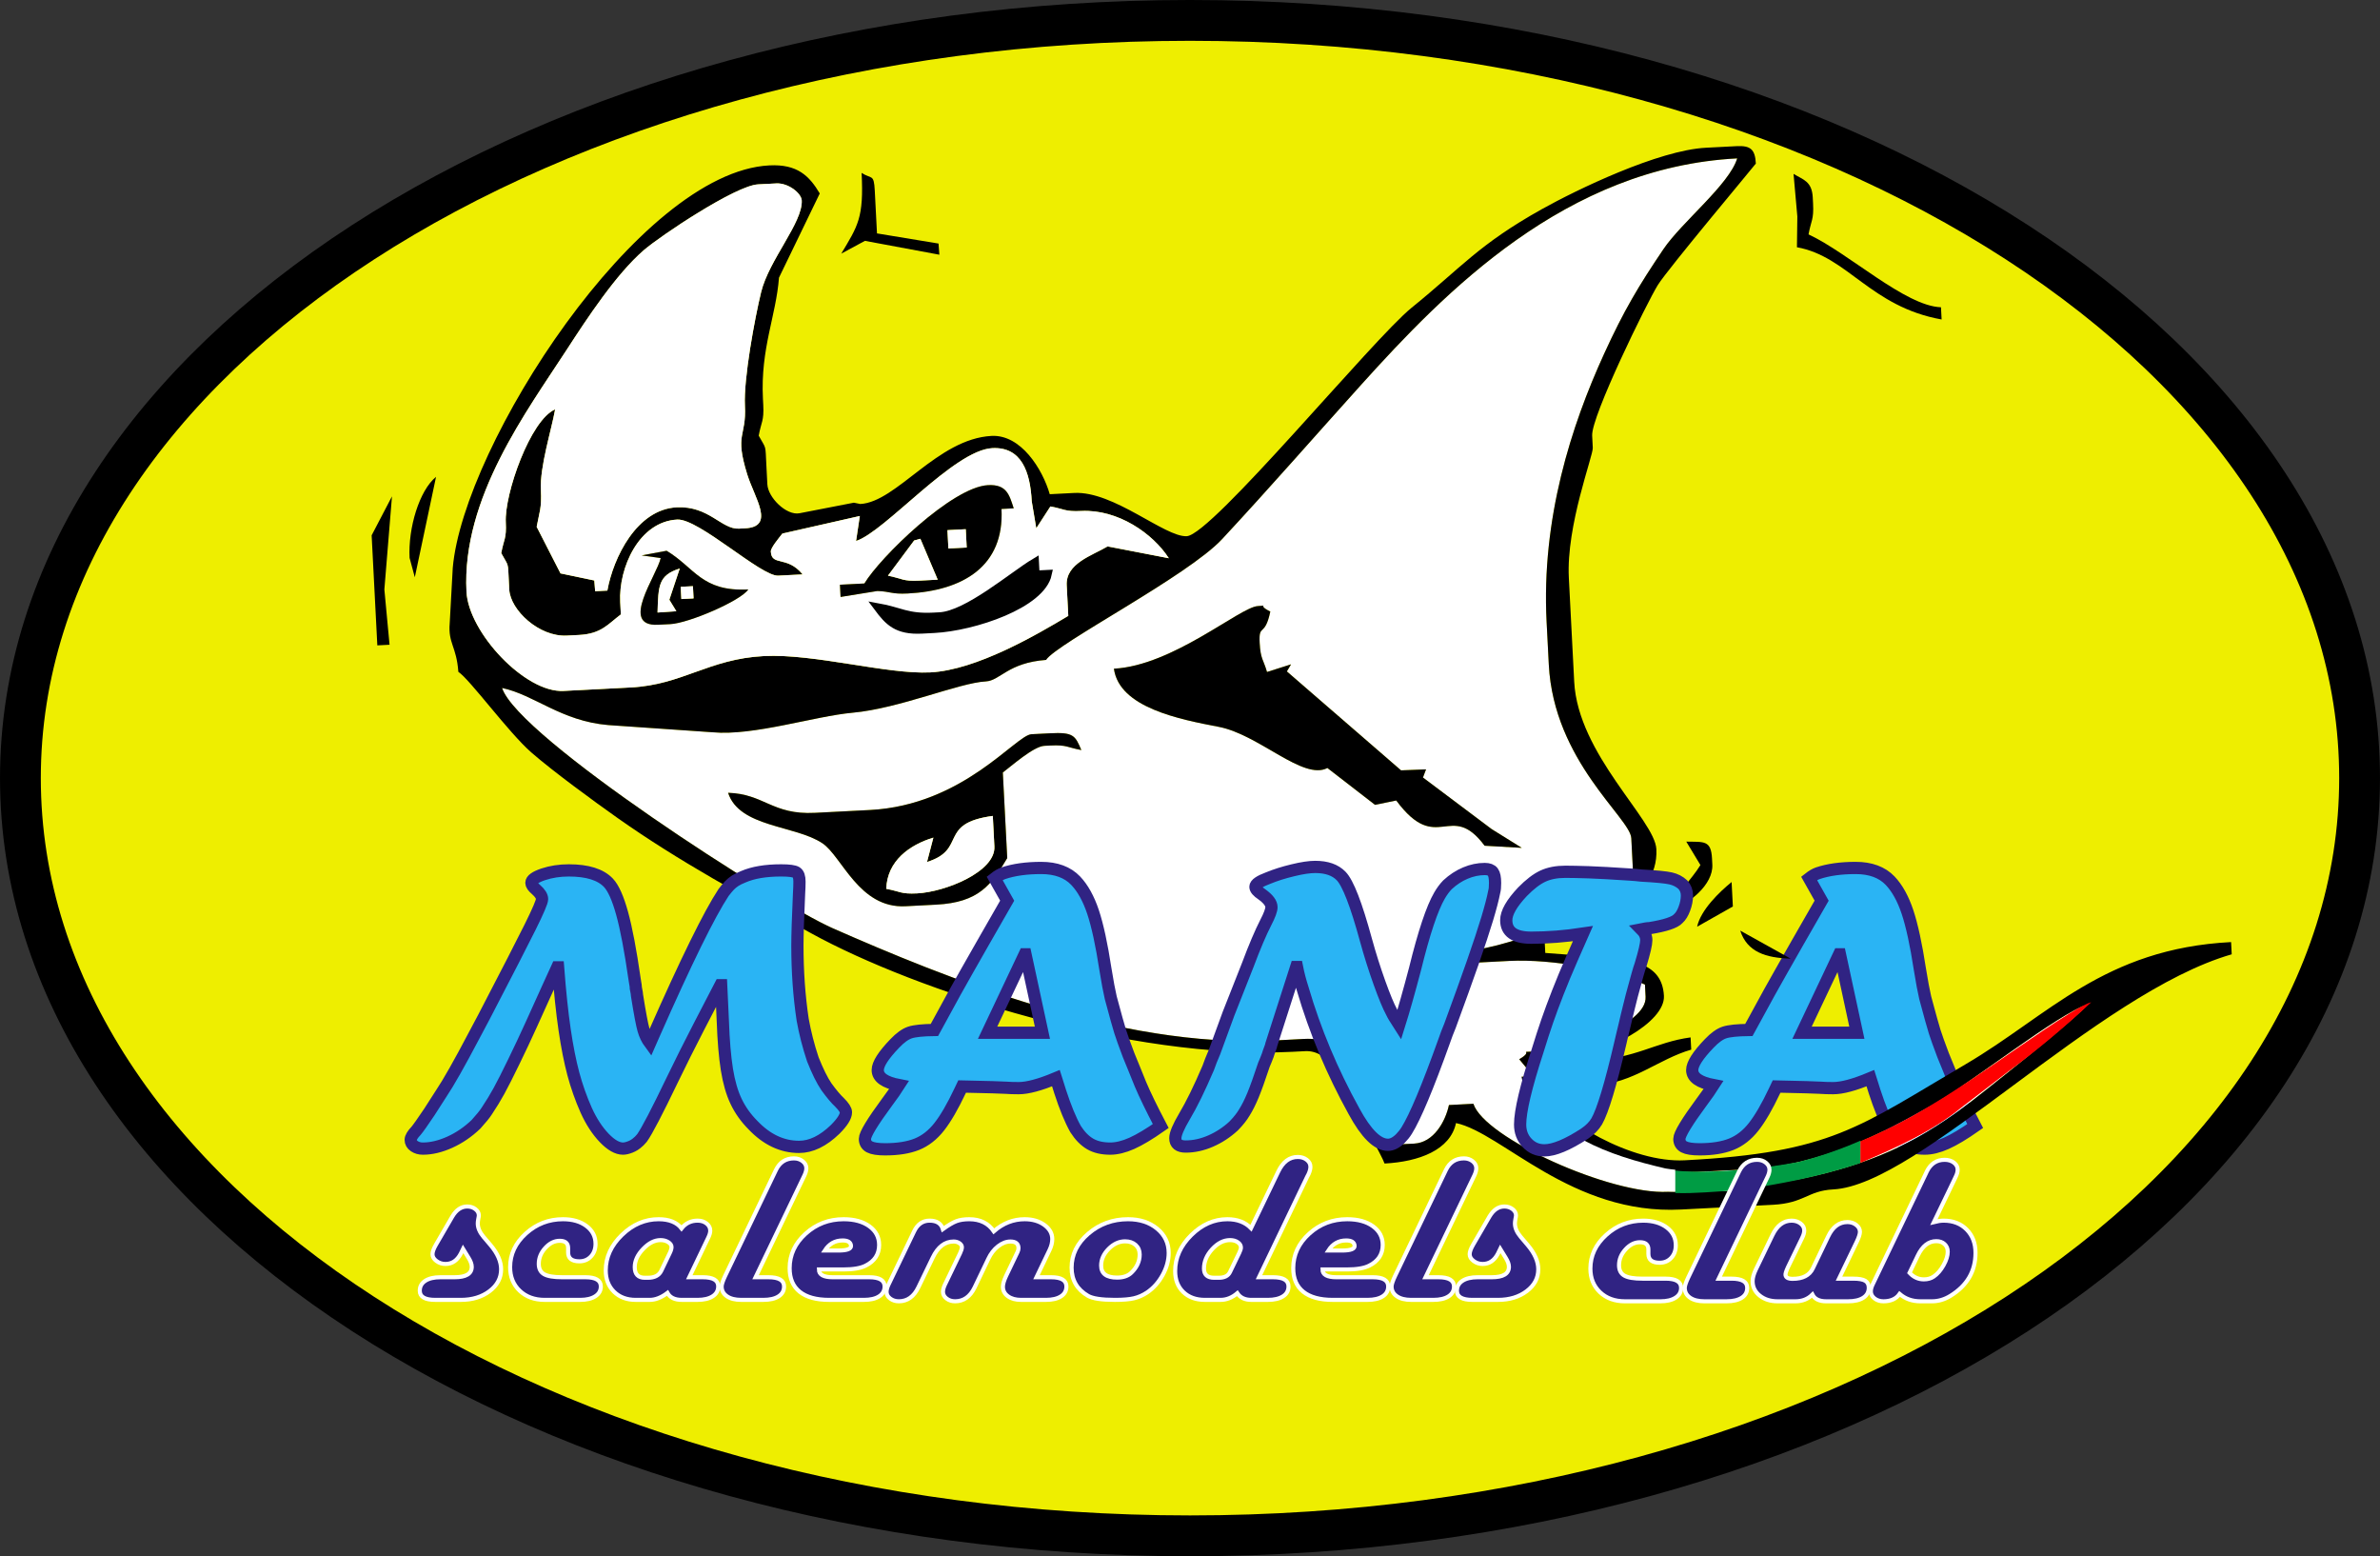 <?xml version="1.0" encoding="UTF-8" standalone="no"?>
<!-- Created with Serif DrawPlus 11, 0, 0, 18 (Jul  5, 11:10:22) (http://www.serif.com) -->
<svg version="1.1" xmlns="http://www.w3.org/2000/svg" xmlns:xlink="http://www.w3.org/1999/xlink" xmlns:i="http://ns.adobe.com/AdobeIllustrator/10.0/" width="680.897" height="445.1">
	<rect width="100%" height="100%" fill="#333333" stroke="none"/>
	<g id="dp_group001" transform="matrix(1,0,0,1,-49.049,-57.32)">
		<path id="_65792472" fill="#eeee00" fill-rule="evenodd" stroke="black" stroke-width="11.673" d="M 389.497,63.156 C 574.296,63.156 724.105,160.181 724.105,279.869 C 724.105,399.557 574.296,496.583 389.497,496.583 C 204.699,496.583 54.889,399.557 54.889,279.869 C 54.889,160.181 204.699,63.156 389.497,63.156 Z "/>
		<path id="dp_path002" fill="#2ab4f4" fill-rule="evenodd" stroke="#302383" stroke-width="3.501" d="M 575.213,330.264 L 564.597,352.697 L 580.283,352.697 L 575.441,330.264 Z M 570.203,314.924 L 566.611,308.535 C 567.504,307.831 568.337,307.353 569.111,307.076 C 572.097,306.073 575.7,305.568 579.936,305.568 C 584.192,305.568 587.496,306.788 589.819,309.229 C 591.832,311.352 593.489,314.339 594.769,318.169 C 596.039,321.999 597.229,327.456 598.312,334.529 C 598.897,338.132 599.403,340.84 599.829,342.656 C 601.189,347.727 602.092,350.971 602.539,352.38 C 602.984,353.788 603.788,356.04 604.959,359.136 C 605.345,360.029 605.852,361.28 606.497,362.887 C 607.132,364.504 607.747,366.003 608.323,367.401 C 609.603,370.428 611.537,374.416 614.137,379.377 C 610.872,381.669 608.115,383.316 605.861,384.328 C 603.609,385.331 601.545,385.836 599.68,385.836 C 597.388,385.836 595.473,385.389 593.936,384.496 C 592.408,383.604 591.019,382.195 589.768,380.251 C 588.291,377.611 586.821,374.029 585.344,369.495 C 585.195,369.059 585.025,368.512 584.828,367.848 C 584.629,367.183 584.401,366.459 584.153,365.685 C 579.589,367.589 576.047,368.543 573.507,368.543 C 572.068,368.543 570.817,368.503 569.767,368.423 C 568.873,368.344 564.716,368.235 557.315,368.076 L 556.719,369.327 C 554.605,373.801 552.621,377.213 550.765,379.585 C 548.911,381.947 546.777,383.613 544.367,384.585 C 541.945,385.548 538.929,386.035 535.297,386.035 C 533.213,386.035 531.725,385.807 530.832,385.34 C 529.949,384.873 529.503,384.109 529.503,383.057 C 529.503,381.779 531.636,378.245 535.903,372.461 C 537.411,370.437 538.532,368.84 539.267,367.679 C 535.208,366.905 533.175,365.467 533.175,363.373 C 533.175,361.667 534.801,359.116 538.056,355.743 C 539.604,354.116 541.052,353.073 542.381,352.628 C 543.721,352.181 546.053,351.943 549.387,351.903 C 552.483,346.228 554.467,342.616 555.32,341.048 C 556.173,339.491 557.275,337.527 558.633,335.155 C 559.983,332.784 561.531,330.075 563.248,327.049 C 564.973,324.023 567.296,319.984 570.203,314.924 Z "/>
		<path id="_65794144" fill="white" fill-rule="evenodd" d="M 335.949,278.263 L 337.212,302.743 C 332.701,310.291 329.212,315.429 316.86,316.064 L 308.116,316.517 C 294.807,317.201 289.925,302.252 284.341,298.511 C 276.544,293.288 260.564,294.009 257.353,284.068 C 267.693,284.393 269.984,290.431 282.193,289.8 L 297.931,288.989 C 324.671,287.609 339.652,267.551 344.151,267.317 L 349.396,267.049 C 356.129,266.701 356.643,267.647 358.409,271.844 C 354.441,271.132 354.301,270.301 349.579,270.547 L 347.829,270.637 C 344.72,270.796 338.379,276.448 335.949,278.263 Z M 409.427,241.16 C 409.669,245.884 410.509,245.94 411.531,249.512 L 418.409,247.328 L 417.211,249.355 L 449.877,277.648 L 457.025,277.371 L 456.145,279.7 L 475.833,294.479 L 484.42,299.817 L 473.781,299.208 C 463.952,286.048 460.277,302.14 448.503,286.269 L 442.428,287.512 L 428.804,276.98 C 421.868,280.635 409.268,267.436 397.735,265.213 C 386.535,263.057 369.241,259.737 367.729,248.571 C 384.571,247.703 403.852,230.928 408.885,230.669 C 412.828,230.465 408.04,230.039 412.473,232.236 C 410.872,239.763 409.132,235.476 409.427,241.16 Z M 491.519,235.175 C 490.001,205.724 498.532,179.119 508.036,158.371 C 513.643,146.128 517.815,139.12 524.936,128.595 C 530.193,120.821 543.761,110.124 546.047,102.62 C 497.003,105.149 462.419,140.812 438.492,167.337 C 424.567,182.779 412.933,196.165 398.707,211.485 C 388.855,222.092 351.445,241.293 348.315,246.065 C 337.42,246.871 335.164,252.003 331.1,252.212 C 323.401,252.609 306.415,259.949 292.965,261.168 C 282.06,262.156 264.643,267.84 252.953,266.761 L 223.057,264.699 C 209.54,263.549 202.009,256.069 192.689,254.089 C 197.239,268.172 270.793,315.564 287.391,322.857 C 318.912,336.704 368.843,357.216 413.537,354.912 L 422.28,354.461 C 442.963,353.395 439.244,385.145 450.132,384.585 L 453.629,384.403 C 459.208,384.116 462.577,378.092 463.581,373.372 L 470.573,373.009 C 473.735,382.795 509.796,399.04 526.224,398.193 L 545.605,397.945 L 550.704,396.931 L 564.592,394.42 C 584.32,390.256 596.847,384.288 610.555,374.217 C 615.64,370.484 644.259,347.609 646.189,344.668 C 638.196,346.969 612.812,367.167 602.079,373.243 C 587.819,381.312 570.449,390.652 548.685,391.775 L 534.696,392.497 C 517.241,393.396 486.116,379.428 484.203,365.293 L 487.7,365.115 L 483.688,360.272 C 488.423,357.524 482.403,358.375 489.088,358.028 C 498.233,357.557 520.26,350.539 519.841,342.417 L 519.66,338.92 C 511.145,334.96 493.487,331.503 480.74,332.159 L 468.5,332.792 L 468.32,329.295 C 480.848,328.648 516.671,314.951 516.2,305.785 L 515.749,297.044 C 515.451,291.268 493.576,275.057 492.149,247.415 Z "/>
		<path id="_65793384" fill="black" fill-rule="evenodd" d="M 491.519,235.175 L 492.149,247.415 C 493.573,275.057 515.451,291.268 515.747,297.044 L 516.197,305.785 C 516.669,314.951 480.848,328.648 468.317,329.295 L 468.5,332.792 L 480.74,332.159 C 493.484,331.503 511.143,334.96 519.66,338.92 L 519.839,342.417 C 520.257,350.539 498.233,357.557 489.087,358.028 C 482.4,358.375 488.423,357.524 483.688,360.272 L 487.697,365.115 L 484.203,365.293 C 486.115,379.428 517.241,393.396 534.693,392.497 L 548.683,391.775 C 570.448,390.652 587.816,381.312 602.079,373.243 C 612.812,367.167 638.196,346.969 646.189,344.668 C 644.257,347.609 615.637,370.484 610.553,374.217 C 596.844,384.288 584.32,390.256 564.592,394.42 L 550.701,396.931 L 545.603,397.945 L 526.221,398.193 C 509.796,399.04 473.735,382.795 470.573,373.009 L 463.579,373.372 C 462.575,378.092 459.207,384.116 453.629,384.403 L 450.132,384.585 C 439.244,385.145 442.96,353.395 422.279,354.461 L 413.536,354.912 C 368.84,357.216 318.909,336.704 287.391,322.857 C 270.793,315.564 197.237,268.172 192.689,254.089 C 202.007,256.069 209.537,263.549 223.055,264.699 L 252.953,266.761 C 264.64,267.84 282.06,262.156 292.965,261.168 C 306.412,259.949 323.401,252.609 331.097,252.212 C 335.163,252.003 337.417,246.871 348.313,246.065 C 351.444,241.293 388.855,222.092 398.704,211.485 C 412.931,196.165 424.567,182.779 438.492,167.337 C 462.416,140.812 497,105.149 546.044,102.62 C 543.759,110.124 530.191,120.821 524.933,128.595 C 517.815,139.12 513.641,146.128 508.036,158.371 C 498.529,179.119 489.999,205.724 491.519,235.175 Z M 262.163,173.364 C 262.632,182.445 259.137,181.128 262.817,192.972 C 264.945,199.827 270.925,207.976 262.217,208.425 L 260.468,208.516 C 255.46,208.775 251.868,201.947 242.623,202.423 C 231.256,203.008 224.512,216.757 222.812,226.237 L 219.315,226.417 L 219.072,223.345 L 209.403,221.319 L 202.585,207.995 C 203.328,203.849 204.068,202.737 203.792,197.412 C 203.452,190.827 206.807,180.321 207.867,174.409 C 200.779,177.397 193.336,198.631 193.752,206.697 C 193.995,211.42 193.165,211.56 192.453,215.529 C 194.689,219.633 194.319,217.715 194.652,224.183 L 194.744,225.932 C 195.047,231.815 203.297,239.517 211.203,239.108 L 214.7,238.929 C 221.12,238.597 223.013,235.784 226.668,233.051 L 226.489,229.555 C 225.977,219.628 231.912,206.483 242.803,205.923 C 248.989,205.603 266.804,222.215 271.681,221.963 L 278.676,221.604 C 274.212,216.127 269.795,219.391 269.573,215.06 C 269.519,214.016 271.797,211.308 272.875,209.925 L 295.04,204.9 L 293.963,212.048 C 302.289,209.359 321.935,186.059 332.919,185.495 C 341.26,185.064 343.784,192.232 344.22,200.691 L 345.519,208.404 L 349.557,202.171 C 353.525,202.88 353.668,203.709 358.388,203.467 C 368.864,202.927 378.909,209.925 383.445,216.985 L 365.924,213.599 C 361.528,216.223 353.901,218.437 354.227,224.72 L 354.497,229.967 L 354.677,233.464 C 345.871,238.721 328.509,248.963 315.185,249.633 C 302.896,250.252 282.028,244.224 267.607,244.965 C 251.784,245.783 244.323,253.181 229.5,253.945 L 210.267,254.937 C 199.287,255.503 183.105,238.228 182.504,226.563 C 181.121,199.735 199.852,174.813 211.163,157.373 C 217.129,148.173 225.34,135.72 233.201,128.901 C 237.961,124.773 259.513,110.383 265.911,110.052 L 271.156,109.78 C 274.533,109.608 278.311,112.537 278.421,114.667 C 278.745,120.937 269.045,131.681 266.801,140.868 C 264.997,148.261 261.764,165.648 262.163,173.364 Z M 687.523,330.263 L 687.343,326.765 C 650.98,328.64 635.063,347.836 611.44,361.68 C 580.907,379.575 573.135,387.008 531.017,389.179 C 515.987,389.955 495.339,378.088 489.628,368.52 L 505.365,367.711 C 516.316,367.145 523.497,360.231 532.892,357.524 L 532.712,354.027 C 522.452,355.416 517.248,360.083 503.255,360.804 L 498.009,361.075 L 497.92,359.327 C 508.376,358.787 525.481,349.823 525.085,342.147 C 524.555,331.855 514.189,331.863 505.216,330.937 L 491.14,329.871 L 490.961,326.373 C 503.845,322.661 523.7,315.289 522.921,300.18 C 522.489,291.78 500.485,273.072 499.415,252.299 L 497.88,222.572 C 497.109,207.605 504.849,187.696 504.729,185.401 L 504.551,181.904 C 504.268,176.429 520.183,143.933 523.344,138.831 C 526.168,134.271 551.388,104.233 551.381,104.099 C 551.173,100.068 549.895,98.916 545.865,99.123 L 537.121,99.573 C 523.495,100.276 500.117,111.573 490.095,117.179 C 472.063,127.264 467.244,133.727 452.905,145.327 C 441.803,154.313 395.741,210.307 388.568,210.677 C 382.307,211 367.72,197.725 356.372,198.311 L 349.377,198.671 C 347.304,191.477 341.117,181.565 332.736,181.997 C 317.237,182.796 305.597,200.928 295.172,201.468 L 293.335,201.095 L 277.775,204.117 C 274.032,204.829 268.777,199.644 268.581,195.825 L 268.311,190.579 C 267.976,184.109 268.348,186.029 266.111,181.927 C 266.823,177.956 267.652,177.816 267.409,173.093 L 267.317,171.344 C 266.58,157.037 271.097,147.604 271.908,136.74 L 283.576,112.648 C 280.569,107.609 277.163,104.212 269.139,104.625 C 231.821,106.549 181.615,184.789 178.579,219.743 L 177.708,235.576 C 177.219,241.355 179.635,242.12 180.179,249.475 C 183.499,251.655 194.517,266.817 201.063,272.535 C 207.173,277.872 218.985,286.521 225.797,291.324 C 243.468,303.78 261.633,313.54 281.129,324.253 C 311.321,340.841 372.389,360.54 418.963,358.139 L 422.46,357.959 C 429.347,357.601 433.029,366.244 435.427,371.311 C 437.495,375.676 444.475,387.996 445.155,390.099 C 455.019,389.592 463.961,386.228 465.599,378.527 C 478.803,381.332 498.707,404.871 529.989,403.257 L 556.219,401.905 C 565.344,401.433 566.156,397.887 573.524,397.507 C 598.161,396.237 648.925,341.38 687.523,330.263 Z "/>
		<path id="_65791048" fill="white" fill-rule="evenodd" d="M 316.299,237.196 L 312.801,237.376 C 305.684,237.743 303.253,235.1 300.2,231.012 C 306.536,232.149 308.597,234.087 316.119,233.699 L 317.868,233.608 C 325.815,233.2 338.916,221.881 345.124,218.176 L 345.304,221.673 L 348.8,221.493 C 346.959,230.169 327.633,236.611 316.299,237.196 Z M 232.629,216.173 L 239.759,214.845 C 247.815,219.659 249.763,226.601 263.12,225.913 C 260.999,229.144 246.107,235.555 240.84,235.828 L 237.343,236.008 C 226.139,236.585 236.988,221.916 238.064,216.932 Z M 308.763,227.064 C 304.04,227.309 303.9,226.479 300.048,226.357 L 289.529,228.056 L 289.349,224.559 L 296.343,224.2 C 300.753,216.82 321.379,196.609 331.712,196.075 C 337.025,195.801 337.805,198.804 339.065,202.709 L 335.568,202.892 C 336.416,219.297 324.521,226.252 308.763,227.064 Z M 262.163,173.364 C 261.767,165.648 264.997,148.261 266.804,140.868 C 269.048,131.681 278.745,120.937 278.423,114.667 C 278.313,112.537 274.536,109.608 271.159,109.78 L 265.912,110.052 C 259.513,110.383 237.961,124.773 233.203,128.901 C 225.34,135.72 217.132,148.173 211.163,157.373 C 199.852,174.813 181.121,199.735 182.505,226.563 C 183.105,238.228 199.289,255.503 210.267,254.937 L 229.5,253.945 C 244.325,253.181 251.787,245.783 267.609,244.965 C 282.031,244.224 302.899,250.252 315.188,249.633 C 328.511,248.963 345.873,238.721 354.677,233.464 L 354.497,229.967 L 354.227,224.72 C 353.904,218.437 361.531,216.223 365.927,213.599 L 383.448,216.985 C 378.912,209.925 368.867,202.927 358.391,203.467 C 353.668,203.709 353.525,202.88 349.56,202.171 L 345.52,208.404 L 344.223,200.691 C 343.787,192.232 341.263,185.064 332.919,185.495 C 321.935,186.059 302.289,209.359 293.964,212.048 L 295.04,204.9 L 272.876,209.925 C 271.8,211.308 269.519,214.016 269.573,215.06 C 269.797,219.391 274.215,216.127 278.677,221.604 L 271.684,221.963 C 266.807,222.215 248.989,205.603 242.805,205.923 C 231.915,206.483 225.977,219.628 226.489,229.555 L 226.671,233.051 C 223.013,235.784 221.12,238.597 214.7,238.929 L 211.204,239.108 C 203.3,239.517 195.047,231.815 194.744,225.932 L 194.655,224.183 C 194.321,217.715 194.689,219.633 192.456,215.529 C 193.168,211.56 193.996,211.42 193.753,206.697 C 193.336,198.631 200.781,177.397 207.868,174.409 C 206.808,180.321 203.453,190.827 203.792,197.412 C 204.068,202.737 203.328,203.849 202.585,207.995 L 209.404,221.319 L 219.072,223.345 L 219.315,226.417 L 222.812,226.237 C 224.512,216.757 231.256,203.008 242.623,202.423 C 251.868,201.947 255.46,208.775 260.471,208.516 L 262.219,208.425 C 270.927,207.976 264.945,199.827 262.817,192.972 C 259.14,181.128 262.632,182.445 262.163,173.364 Z "/>
		<path id="_65789768" fill="black" fill-rule="evenodd" d="M 409.427,241.16 C 409.132,235.476 410.875,239.763 412.473,232.236 C 408.04,230.039 412.828,230.465 408.885,230.669 C 403.852,230.928 384.571,247.703 367.732,248.571 C 369.241,259.737 386.535,263.057 397.735,265.213 C 409.268,267.436 421.869,280.635 428.805,276.98 L 442.431,287.512 L 448.503,286.269 C 460.277,302.14 463.955,286.048 473.783,299.208 L 484.421,299.817 L 475.835,294.479 L 456.148,279.7 L 457.028,277.371 L 449.877,277.648 L 417.211,249.355 L 418.409,247.328 L 411.531,249.512 C 410.509,245.94 409.669,245.884 409.427,241.16 Z "/>
		<path id="_65788376" fill="black" fill-rule="evenodd" d="M 314.261,303.856 C 325.864,300.237 317.209,292.832 333.083,290.683 L 333.535,299.425 C 333.907,306.66 319.479,312.424 311.433,312.837 C 306.711,313.08 306.568,312.252 302.6,311.54 C 302.855,303.511 309.296,298.953 316.084,296.888 Z M 335.949,278.263 C 338.379,276.448 344.72,270.796 347.829,270.637 L 349.579,270.547 C 354.301,270.301 354.441,271.132 358.409,271.844 C 356.643,267.647 356.129,266.701 349.396,267.049 L 344.151,267.317 C 339.652,267.551 324.671,287.609 297.931,288.989 L 282.193,289.8 C 269.984,290.431 267.693,284.393 257.353,284.068 C 260.564,294.009 276.544,293.288 284.341,298.511 C 289.925,302.252 294.807,317.201 308.116,316.517 L 316.86,316.064 C 329.212,315.429 332.701,310.291 337.212,302.743 Z "/>
		<path id="_65712040" fill="black" fill-rule="evenodd" d="M 310.584,211.896 L 312.36,211.413 L 317.327,223.116 L 312.08,223.387 C 307.357,223.632 307.215,222.801 303.083,221.968 Z M 325.619,213.923 L 320.373,214.193 L 320.103,208.948 L 325.348,208.677 Z M 308.763,227.064 C 324.521,226.252 336.416,219.297 335.568,202.892 L 339.065,202.709 C 337.805,198.804 337.025,195.801 331.712,196.075 C 321.379,196.609 300.753,216.82 296.343,224.2 L 289.349,224.559 L 289.529,228.056 L 300.048,226.357 C 303.9,226.479 304.04,227.309 308.763,227.064 Z "/>
		<path id="_65710728" fill="white" fill-rule="evenodd" d="M 316.084,296.888 C 309.296,298.953 302.855,303.511 302.6,311.54 C 306.568,312.252 306.711,313.08 311.433,312.837 C 319.479,312.424 333.907,306.66 333.535,299.425 L 333.083,290.683 C 317.209,292.832 325.864,300.237 314.261,303.856 Z "/>
		<path id="_65709112" fill="black" fill-rule="evenodd" d="M 243.977,228.655 L 243.795,225.155 L 247.292,224.975 L 247.475,228.472 Z M 237.163,232.511 C 237.405,224.764 237.38,221.896 243.527,219.908 L 240.543,228.857 L 242.553,232.14 Z M 238.064,216.932 C 236.988,221.916 226.139,236.585 237.343,236.008 L 240.84,235.828 C 246.107,235.555 260.999,229.144 263.12,225.913 C 249.763,226.601 247.815,219.659 239.759,214.845 L 232.629,216.173 Z "/>
		<path id="_65707816" fill="black" fill-rule="evenodd" stroke="black" stroke-width="2.335" d="M 316.299,237.196 C 327.633,236.611 346.959,230.169 348.8,221.493 L 345.304,221.673 L 345.124,218.176 C 338.916,221.881 325.815,233.2 317.868,233.608 L 316.119,233.699 C 308.597,234.087 306.536,232.149 300.2,231.012 C 303.253,235.1 305.684,237.743 312.801,237.376 Z "/>
		<path id="_65706152" fill="black" fill-rule="evenodd" d="M 563.252,119.243 L 563.139,128.037 C 577.677,130.643 584.147,145.043 604.529,148.696 L 604.348,145.199 C 594.117,144.877 577.92,129.688 566.456,124.36 C 567.168,120.392 567.996,120.249 567.753,115.527 L 567.663,113.777 C 567.421,109.101 564.872,108.737 562.164,107.044 Z "/>
		<path id="_65705040" fill="black" fill-rule="evenodd" d="M 289.725,129.863 L 296.497,126.207 L 317.793,130.169 L 317.553,126.98 L 299.948,124.076 L 299.315,111.835 C 299.063,106.912 298.393,108.637 295.547,106.769 C 296.212,119.659 294.469,121.923 289.725,129.863 Z "/>
		<path id="_65703984" fill="black" fill-rule="evenodd" d="M 155.373,210.428 L 156.999,241.905 L 160.496,241.723 L 159.013,225.908 L 161.192,199.287 Z "/>
		<path id="_65702920" fill="white" fill-rule="evenodd" d="M 303.083,221.968 C 307.215,222.801 307.357,223.632 312.08,223.387 L 317.327,223.116 L 312.36,211.413 L 310.584,211.896 Z "/>
		<path id="_65702104" fill="black" fill-rule="evenodd" stroke="none" stroke-width="2.335" d="M 535.525,304.736 C 532.747,309.287 528.953,312.123 527.319,317.485 C 532.131,315.931 539.228,310.396 538.929,304.613 L 538.84,302.864 C 538.567,297.579 536.531,298.136 531.481,298.036 Z "/>
		<path id="_65701288" fill="black" fill-rule="evenodd" d="M 166.227,216.883 L 167.721,222.428 L 173.799,193.699 C 169.012,197.601 165.785,208.315 166.227,216.883 Z "/>
		<path id="_65700008" fill="black" fill-rule="evenodd" stroke="none" stroke-width="2.335" d="M 534.584,322.369 L 544.807,316.584 L 544.445,309.591 C 541.035,312.371 535.613,317.537 534.584,322.369 Z "/>
		<path id="_65698624" fill="white" fill-rule="evenodd" d="M 237.163,232.511 L 242.553,232.14 L 240.543,228.857 L 243.527,219.908 C 237.38,221.896 237.405,224.764 237.163,232.511 Z "/>
		<path id="_65697576" fill="black" fill-rule="evenodd" stroke="none" stroke-width="2.335" d="M 561.355,331.509 L 546.913,323.488 C 548.897,329.625 554.229,331.285 561.355,331.509 Z "/>
		<path id="_65696392" fill="white" fill-rule="evenodd" d="M 320.373,214.193 L 325.619,213.923 L 325.348,208.677 L 320.103,208.948 Z "/>
		<path id="_65624840" fill="white" fill-rule="evenodd" d="M 243.977,228.655 L 247.475,228.472 L 247.292,224.975 L 243.795,225.155 Z "/>
		<path id="_65623680" fill="white" fill-rule="evenodd" d="M 528.332,398.165 L 528.332,391.873 C 527.359,391.777 526.327,391.656 525.531,391.512 C 517.167,389.564 509.249,387.26 502.08,383.433 C 492.719,378.141 485.197,372.391 484.312,364.979 L 470.515,372.667 C 478.06,382.668 492.996,389.707 507.427,394.348 C 514.139,396.475 521.172,397.927 528.332,398.165 Z "/>
		<path id="_65622576" fill="red" fill-rule="evenodd" d="M 581.273,389.905 L 581.273,383.741 C 600.324,375.888 615.915,363.939 633.389,352.185 C 637.663,349.311 644.765,344.635 647.32,343.976 C 639.963,350.911 631.708,357.82 623.472,363.879 L 610.196,374.079 C 601.975,380.852 591.353,385.693 581.273,389.905 Z "/>
		<path id="_65621264" fill="#009c44" fill-rule="evenodd" d="M 581.273,389.985 L 581.273,383.573 C 575.715,386.017 569.537,388.184 563.316,389.717 C 551.776,391.892 536.935,393.029 528.332,392.124 L 528.332,398.533 C 533.98,398.733 539.699,398.097 545.453,397.821 C 557.281,396.243 569.579,393.885 581.273,389.985 Z "/>
		<path id="dp_path003" fill="#302383" fill-rule="evenodd" stroke="white" stroke-width="1.167" d="M 181.531,414.516 L 180.864,415.887 C 179.836,417.849 178.38,418.831 176.493,418.831 C 175.536,418.831 174.676,418.548 173.923,417.985 C 173.164,417.419 172.785,416.772 172.785,416.044 C 172.785,415.351 173.124,414.429 173.796,413.281 L 178.451,405.268 C 179.593,403.351 181.015,402.391 182.715,402.391 C 183.625,402.391 184.404,402.643 185.057,403.144 C 185.709,403.649 186.039,404.247 186.039,404.94 C 186.039,405.116 185.977,405.501 185.856,406.093 C 185.776,406.528 185.735,406.917 185.735,407.252 C 185.735,408.496 186.281,409.771 187.379,411.076 L 189.372,413.417 C 191.4,415.811 192.412,418.123 192.412,420.353 C 192.412,422.847 191.315,424.927 189.115,426.596 C 186.913,428.265 184.177,429.1 180.899,429.1 L 173.573,429.1 C 170.62,429.1 169.143,428.229 169.143,426.484 C 169.143,425.28 169.668,424.335 170.716,423.652 C 171.763,422.969 173.204,422.625 175.045,422.625 L 179.108,422.625 C 182.381,422.625 184.015,421.628 184.015,419.635 C 184.015,418.907 183.707,418.047 183.095,417.06 Z "/>
		<path id="dp_path004" fill="#302383" fill-rule="evenodd" stroke="white" stroke-width="1.167" d="M 215.029,429.1 L 204.867,429.1 C 201.948,429.1 199.575,428.229 197.739,426.495 C 195.908,424.755 194.992,422.508 194.992,419.741 C 194.992,416.053 196.5,412.841 199.509,410.12 C 202.519,407.393 206.055,406.032 210.112,406.032 C 212.869,406.032 215.111,406.685 216.835,407.985 C 218.56,409.285 219.425,410.98 219.425,413.073 C 219.425,414.531 218.995,415.729 218.131,416.665 C 217.265,417.601 216.157,418.072 214.807,418.072 C 212.657,418.072 211.584,417.227 211.584,415.537 C 211.584,415.28 211.584,415.061 211.584,414.885 C 211.584,414.672 211.584,414.465 211.584,414.268 C 211.584,412.892 210.785,412.204 209.181,412.204 C 207.669,412.204 206.293,412.881 205.053,414.243 C 203.809,415.599 203.187,417.116 203.187,418.785 C 203.187,420.187 203.693,421.173 204.709,421.755 C 205.727,422.336 207.452,422.625 209.88,422.625 L 216.507,422.625 C 219.465,422.625 220.943,423.505 220.943,425.265 C 220.943,426.455 220.412,427.389 219.349,428.073 C 218.292,428.756 216.851,429.1 215.029,429.1 Z "/>
		<path id="dp_path005" fill="#302383" fill-rule="evenodd" stroke="white" stroke-width="1.167" d="M 246.247,422.625 L 250.101,422.625 C 253.051,422.625 254.523,423.495 254.523,425.24 C 254.523,426.444 253.996,427.389 252.944,428.073 C 251.892,428.756 250.44,429.1 248.593,429.1 L 244.107,429.1 C 242.099,429.1 240.732,428.437 240.004,427.112 C 238.253,428.437 236.559,429.1 234.925,429.1 L 230.929,429.1 C 228.359,429.1 226.289,428.325 224.712,426.773 C 223.139,425.225 222.349,423.196 222.349,420.687 C 222.349,416.899 223.897,413.509 226.993,410.519 C 230.084,407.529 233.584,406.032 237.485,406.032 C 240.475,406.032 242.66,406.908 244.036,408.657 C 245.204,407.176 246.737,406.437 248.635,406.437 C 249.661,406.437 250.521,406.715 251.209,407.267 C 251.903,407.817 252.245,408.501 252.245,409.305 C 252.245,409.861 252.059,410.519 251.684,411.288 L 251.3,412.088 Z M 233.519,422.776 L 234.399,422.776 C 236.316,422.776 237.591,422.113 238.224,420.793 L 240.677,415.675 C 241.005,415.001 241.168,414.44 241.168,413.984 C 241.168,413.453 240.859,412.988 240.241,412.593 C 239.624,412.199 238.887,412.001 238.021,412.001 C 236.321,412.001 234.667,412.841 233.059,414.516 C 231.449,416.195 230.645,417.931 230.645,419.727 C 230.645,421.76 231.601,422.776 233.519,422.776 Z "/>
		<path id="dp_path006" fill="#302383" fill-rule="evenodd" stroke="white" stroke-width="1.167" d="M 265.207,422.625 L 268.889,422.625 C 271.869,422.625 273.361,423.505 273.361,425.265 C 273.361,426.475 272.84,427.415 271.799,428.088 C 270.751,428.761 269.295,429.1 267.417,429.1 L 261.109,429.1 C 259.38,429.1 258.013,428.756 257.012,428.063 C 256.005,427.369 255.504,426.439 255.504,425.276 C 255.504,424.664 255.844,423.647 256.521,422.22 L 270.665,392.753 L 271.049,391.949 C 272.127,389.739 273.843,388.631 276.2,388.631 C 277.181,388.631 278.016,388.909 278.704,389.46 C 279.392,390.012 279.736,390.675 279.736,391.448 C 279.736,392.04 279.559,392.713 279.209,393.461 L 278.825,394.261 Z "/>
		<path id="dp_path007" fill="#302383" fill-rule="evenodd" stroke="white" stroke-width="1.167" d="M 283.327,420.399 C 283.327,421.881 284.647,422.625 287.288,422.625 L 297.699,422.625 C 300.648,422.625 302.125,423.505 302.125,425.265 C 302.125,426.475 301.604,427.415 300.561,428.088 C 299.52,428.761 298.063,429.1 296.191,429.1 L 286.271,429.1 C 282.584,429.1 279.776,428.331 277.848,426.788 C 275.921,425.251 274.96,422.999 274.96,420.04 C 274.96,416.231 276.483,412.943 279.528,410.18 C 282.579,407.413 286.2,406.032 290.404,406.032 C 293.46,406.032 295.917,406.705 297.775,408.056 C 299.631,409.407 300.557,411.187 300.557,413.392 C 300.557,416.053 299.272,418.027 296.707,419.307 C 295.285,420.035 293.161,420.399 290.339,420.399 Z M 285.012,414.987 L 288.867,414.987 C 291.365,414.987 292.584,414.536 292.513,413.631 C 292.443,412.613 291.639,412.103 290.096,412.103 C 287.945,412.103 286.251,413.064 285.012,414.987 Z "/>
		<path id="dp_path008" fill="#302383" fill-rule="evenodd" stroke="white" stroke-width="1.167" d="M 345.575,422.625 L 349.743,422.625 C 352.672,422.625 354.139,423.505 354.139,425.265 C 354.139,426.475 353.623,427.415 352.585,428.088 C 351.548,428.761 350.112,429.1 348.271,429.1 L 341.157,429.1 C 339.615,429.1 338.371,428.756 337.415,428.063 C 336.459,427.375 335.977,426.464 335.977,425.341 C 335.977,424.572 336.287,423.525 336.908,422.205 L 340.151,415.427 C 340.339,415.032 340.429,414.668 340.429,414.328 C 340.429,413.048 339.66,412.407 338.123,412.407 C 336.933,412.407 335.755,412.861 334.592,413.767 C 333.428,414.672 332.497,415.876 331.795,417.373 L 327.884,425.539 C 326.599,428.184 324.737,429.504 322.289,429.504 C 321.333,429.504 320.519,429.236 319.841,428.705 C 319.168,428.175 318.829,427.541 318.829,426.813 C 318.829,426.241 319.007,425.569 319.355,424.8 L 319.744,424 L 323.716,415.749 C 324.065,415.021 324.241,414.445 324.241,414.035 C 324.241,413.6 324.009,413.22 323.539,412.892 C 323.073,412.568 322.521,412.407 321.889,412.407 C 319.365,412.407 317.361,413.944 315.889,417.02 L 311.783,425.513 C 310.497,428.175 308.636,429.504 306.203,429.504 C 305.241,429.504 304.417,429.241 303.729,428.72 C 303.036,428.195 302.692,427.561 302.692,426.808 C 302.692,426.216 302.869,425.548 303.217,424.795 L 303.603,423.996 L 310.583,409.488 C 311.565,407.453 313.041,406.437 315.004,406.437 C 317.039,406.437 318.303,407.247 318.793,408.865 C 320.381,407.721 321.672,406.968 322.668,406.593 C 323.66,406.22 324.879,406.032 326.331,406.032 C 329.463,406.032 331.809,407.185 333.372,409.488 C 335.993,407.185 338.937,406.032 342.205,406.032 C 344.451,406.032 346.323,406.579 347.831,407.671 C 349.337,408.769 350.092,410.115 350.092,411.708 C 350.092,412.715 349.833,413.752 349.323,414.815 Z "/>
		<path id="dp_path009" fill="#302383" fill-rule="evenodd" stroke="white" stroke-width="1.167" d="M 371.773,406.032 C 375.159,406.032 377.94,406.943 380.125,408.759 C 382.305,410.575 383.399,412.881 383.399,415.684 C 383.399,417.799 382.827,419.899 381.684,421.977 C 380.54,424.061 379.059,425.725 377.237,426.971 C 376.023,427.78 374.764,428.336 373.468,428.64 C 372.173,428.948 370.357,429.1 368.025,429.1 C 364.216,429.1 361.652,428.715 360.321,427.947 C 357.189,426.131 355.627,423.444 355.627,419.893 C 355.627,416.14 357.225,412.892 360.423,410.151 C 363.624,407.403 367.403,406.032 371.773,406.032 Z M 370.935,412.356 C 369.209,412.356 367.636,413.079 366.209,414.521 C 364.788,415.963 364.075,417.551 364.075,419.291 C 364.075,421.583 365.592,422.725 368.627,422.725 C 370.397,422.725 371.764,422.26 372.72,421.335 C 374.308,419.812 375.103,418.072 375.103,416.119 C 375.103,414.991 374.717,414.085 373.949,413.392 C 373.175,412.7 372.173,412.356 370.935,412.356 Z "/>
		<path id="dp_path010" fill="#302383" fill-rule="evenodd" stroke="white" stroke-width="1.167" d="M 409.233,422.625 L 413.231,422.625 C 416.195,422.625 417.676,423.505 417.676,425.265 C 417.676,426.475 417.151,427.415 416.104,428.088 C 415.051,428.761 413.604,429.1 411.757,429.1 L 407.028,429.1 C 405.207,429.1 403.872,428.468 403.032,427.197 C 401.535,428.468 399.936,429.1 398.231,429.1 L 393.78,429.1 C 391.195,429.1 389.125,428.351 387.572,426.849 C 386.024,425.351 385.251,423.353 385.251,420.869 C 385.251,417.06 386.783,413.631 389.853,410.591 C 392.924,407.549 396.369,406.032 400.199,406.032 C 403.021,406.032 405.277,406.887 406.957,408.597 L 414.768,392.379 C 416.104,389.612 417.96,388.225 420.343,388.225 C 421.344,388.225 422.199,388.499 422.897,389.04 C 423.6,389.581 423.949,390.249 423.949,391.039 C 423.949,391.651 423.772,392.344 423.423,393.112 L 423.004,393.917 Z M 396.405,422.776 L 397.74,422.776 C 399.359,422.776 400.421,422.235 400.937,421.148 L 403.579,415.675 C 403.907,415.001 404.069,414.491 404.069,414.131 C 404.069,413.539 403.771,413.039 403.179,412.624 C 402.581,412.209 401.837,412.001 400.952,412.001 C 399.132,412.001 397.437,412.861 395.859,414.576 C 394.285,416.291 393.496,418.148 393.496,420.141 C 393.496,421.896 394.468,422.776 396.405,422.776 Z "/>
		<path id="dp_path011" fill="#302383" fill-rule="evenodd" stroke="white" stroke-width="1.167" d="M 427.4,420.399 C 427.4,421.881 428.72,422.625 431.361,422.625 L 441.772,422.625 C 444.721,422.625 446.199,423.505 446.199,425.265 C 446.199,426.475 445.677,427.415 444.635,428.088 C 443.593,428.761 442.136,429.1 440.264,429.1 L 430.344,429.1 C 426.657,429.1 423.849,428.331 421.921,426.788 C 419.995,425.251 419.033,422.999 419.033,420.04 C 419.033,416.231 420.556,412.943 423.601,410.18 C 426.652,407.413 430.273,406.032 434.477,406.032 C 437.533,406.032 439.991,406.705 441.848,408.056 C 443.704,409.407 444.631,411.187 444.631,413.392 C 444.631,416.053 443.345,418.027 440.78,419.307 C 439.359,420.035 437.235,420.399 434.412,420.399 Z M 429.085,414.987 L 432.94,414.987 C 435.439,414.987 436.657,414.536 436.587,413.631 C 436.516,412.613 435.712,412.103 434.169,412.103 C 432.019,412.103 430.324,413.064 429.085,414.987 Z "/>
		<path id="dp_path012" fill="#302383" fill-rule="evenodd" stroke="white" stroke-width="1.167" d="M 456.872,422.625 L 460.555,422.625 C 463.535,422.625 465.027,423.505 465.027,425.265 C 465.027,426.475 464.505,427.415 463.464,428.088 C 462.416,428.761 460.96,429.1 459.083,429.1 L 452.775,429.1 C 451.045,429.1 449.679,428.756 448.677,428.063 C 447.671,427.369 447.169,426.439 447.169,425.276 C 447.169,424.664 447.509,423.647 448.187,422.22 L 462.331,392.753 L 462.715,391.949 C 463.792,389.739 465.508,388.631 467.865,388.631 C 468.847,388.631 469.681,388.909 470.369,389.46 C 471.057,390.012 471.401,390.675 471.401,391.448 C 471.401,392.04 471.224,392.713 470.875,393.461 L 470.491,394.261 Z "/>
		<path id="dp_path013" fill="#302383" fill-rule="evenodd" stroke="white" stroke-width="1.167" d="M 478.255,414.516 L 477.588,415.887 C 476.56,417.849 475.104,418.831 473.217,418.831 C 472.26,418.831 471.4,418.548 470.647,417.985 C 469.888,417.419 469.509,416.772 469.509,416.044 C 469.509,415.351 469.848,414.429 470.52,413.281 L 475.175,405.268 C 476.317,403.351 477.739,402.391 479.439,402.391 C 480.349,402.391 481.128,402.643 481.781,403.144 C 482.433,403.649 482.763,404.247 482.763,404.94 C 482.763,405.116 482.701,405.501 482.58,406.093 C 482.5,406.528 482.459,406.917 482.459,407.252 C 482.459,408.496 483.005,409.771 484.103,411.076 L 486.096,413.417 C 488.124,415.811 489.136,418.123 489.136,420.353 C 489.136,422.847 488.039,424.927 485.839,426.596 C 483.637,428.265 480.901,429.1 477.623,429.1 L 470.297,429.1 C 467.344,429.1 465.867,428.229 465.867,426.484 C 465.867,425.28 466.392,424.335 467.44,423.652 C 468.487,422.969 469.928,422.625 471.769,422.625 L 475.832,422.625 C 479.105,422.625 480.739,421.628 480.739,419.635 C 480.739,418.907 480.431,418.047 479.819,417.06 Z "/>
		<path id="dp_path014" fill="#302383" fill-rule="evenodd" stroke="white" stroke-width="1.167" d="M 524.084,429.508 L 513.921,429.508 C 511.003,429.508 508.629,428.639 506.793,426.903 C 504.961,425.163 504.047,422.916 504.047,420.149 C 504.047,416.461 505.553,413.249 508.564,410.528 C 511.573,407.801 515.109,406.44 519.167,406.44 C 521.924,406.44 524.164,407.093 525.889,408.393 C 527.615,409.693 528.48,411.388 528.48,413.483 C 528.48,414.939 528.049,416.139 527.185,417.073 C 526.32,418.009 525.212,418.48 523.861,418.48 C 521.711,418.48 520.639,417.636 520.639,415.945 C 520.639,415.688 520.639,415.471 520.639,415.293 C 520.639,415.081 520.639,414.873 520.639,414.676 C 520.639,413.3 519.84,412.612 518.236,412.612 C 516.724,412.612 515.348,413.291 514.108,414.651 C 512.864,416.007 512.241,417.524 512.241,419.193 C 512.241,420.595 512.747,421.581 513.764,422.163 C 514.781,422.744 516.505,423.033 518.933,423.033 L 525.561,423.033 C 528.52,423.033 529.997,423.913 529.997,425.673 C 529.997,426.863 529.467,427.799 528.404,428.481 C 527.347,429.164 525.905,429.508 524.084,429.508 Z "/>
		<path id="dp_path015" fill="#302383" fill-rule="evenodd" stroke="white" stroke-width="1.167" d="M 540.752,423.033 L 544.435,423.033 C 547.415,423.033 548.907,423.913 548.907,425.673 C 548.907,426.883 548.385,427.824 547.344,428.496 C 546.296,429.169 544.84,429.508 542.963,429.508 L 536.655,429.508 C 534.924,429.508 533.559,429.164 532.557,428.471 C 531.551,427.779 531.049,426.847 531.049,425.684 C 531.049,425.072 531.388,424.055 532.067,422.628 L 546.211,393.161 L 546.595,392.357 C 547.672,390.147 549.387,389.039 551.744,389.039 C 552.725,389.039 553.56,389.317 554.248,389.868 C 554.936,390.42 555.28,391.083 555.28,391.856 C 555.28,392.448 555.104,393.121 554.755,393.869 L 554.371,394.669 Z "/>
		<path id="dp_path016" fill="#302383" fill-rule="evenodd" stroke="white" stroke-width="1.167" d="M 575.171,423.033 L 579.239,423.033 C 580.852,423.033 581.995,423.236 582.673,423.64 C 583.351,424.049 583.689,424.717 583.689,425.648 C 583.689,426.852 583.169,427.799 582.132,428.481 C 581.089,429.164 579.633,429.508 577.767,429.508 L 571.493,429.508 C 569.531,429.508 568.22,428.865 567.568,427.585 C 566.277,428.865 564.669,429.508 562.727,429.508 L 557.612,429.508 C 555.553,429.508 553.844,428.967 552.488,427.879 C 551.132,426.792 550.455,425.421 550.455,423.761 C 550.455,422.816 550.757,421.713 551.365,420.448 L 556.14,410.559 C 557.471,407.812 559.297,406.44 561.613,406.44 C 562.616,406.44 563.471,406.713 564.173,407.255 C 564.877,407.796 565.225,408.459 565.225,409.248 C 565.225,409.84 565.039,410.523 564.664,411.292 L 564.28,412.091 L 560.592,419.689 L 560.208,420.58 C 560,421.1 559.889,421.485 559.864,421.743 C 559.819,422.639 560.496,423.084 561.897,423.084 C 564.791,423.084 566.719,422.097 567.675,420.119 L 572.055,410.993 C 573.36,408.227 575.207,406.845 577.589,406.845 C 578.571,406.845 579.411,407.124 580.108,407.675 C 580.812,408.227 581.16,408.889 581.16,409.657 C 581.16,410.269 580.857,411.216 580.249,412.496 Z "/>
		<path id="dp_path017" fill="#302383" fill-rule="evenodd" stroke="white" stroke-width="1.167" d="M 602.327,406.845 C 603.373,406.577 604.309,406.44 605.124,406.44 C 607.829,406.44 610.025,407.296 611.705,409 C 613.384,410.711 614.224,412.925 614.224,415.648 C 614.224,420.919 611.821,425.027 607.016,427.971 C 605.336,428.997 603.585,429.508 601.764,429.508 L 598.436,429.508 C 596.124,429.508 594.147,428.805 592.512,427.404 C 591.531,428.805 589.988,429.508 587.889,429.508 C 586.883,429.508 586.027,429.229 585.329,428.679 C 584.625,428.123 584.277,427.455 584.277,426.66 C 584.277,426.068 584.464,425.385 584.839,424.616 L 585.223,423.817 L 599.923,393.187 L 600.308,392.357 C 601.411,390.147 603.105,389.039 605.397,389.039 C 606.449,389.039 607.335,389.312 608.048,389.853 C 608.761,390.4 609.115,391.067 609.115,391.856 C 609.115,392.473 608.928,393.156 608.553,393.905 L 608.164,394.735 Z M 595.351,421.364 C 596.513,422.613 597.875,423.236 599.437,423.236 C 600.556,423.236 601.496,422.967 602.265,422.436 C 603.337,421.708 604.273,420.625 605.079,419.188 C 605.883,417.752 606.281,416.461 606.281,415.319 C 606.281,414.433 605.979,413.709 605.372,413.148 C 604.769,412.587 603.975,412.308 602.999,412.308 C 600.788,412.308 599.017,413.7 597.692,416.483 Z "/>
		<path id="dp_path018" fill="#2ab4f4" fill-rule="evenodd" stroke="#302383" stroke-width="3.501" d="M 514.433,347.955 L 513.848,350.455 C 513.659,351.308 513.48,352.032 513.321,352.637 C 513.173,353.243 513.044,353.768 512.945,354.215 C 512.856,354.661 512.747,355.117 512.628,355.584 C 509.839,367.54 507.587,375.011 505.88,378.008 C 505.107,379.327 503.936,380.508 502.388,381.56 C 497.496,384.744 493.657,386.332 490.868,386.332 C 488.924,386.332 487.287,385.628 485.948,384.209 C 484.608,382.791 483.943,381.033 483.943,378.931 C 483.943,375.131 485.611,368.096 488.944,357.847 C 489.945,354.583 490.868,351.755 491.703,349.344 C 492.536,346.932 493.548,344.213 494.728,341.188 C 495.909,338.161 497.248,334.947 498.737,331.544 C 500.235,328.14 501.287,325.739 501.901,324.351 C 496.792,325.124 491.861,325.511 487.128,325.511 C 482.356,325.511 479.975,323.844 479.975,320.511 C 479.975,318.377 481.523,315.659 484.628,312.364 C 486.721,310.231 488.656,308.743 490.443,307.909 C 492.228,307.076 494.381,306.66 496.891,306.66 C 498.528,306.66 500.751,306.709 503.579,306.799 C 506.416,306.897 510.345,307.116 515.385,307.453 L 517.013,307.572 L 518.58,307.741 C 522.847,307.969 525.655,308.247 527.015,308.555 C 528.373,308.863 529.535,309.457 530.507,310.351 C 531.28,311.233 531.668,312.255 531.668,313.407 C 531.668,314.647 531.429,315.907 530.943,317.196 C 530.467,318.496 529.872,319.449 529.177,320.064 C 528.215,321.145 525.496,322.048 521.021,322.783 C 520.635,322.783 520.228,322.823 519.811,322.901 L 518.64,323.129 C 519.573,324.063 520.039,325.095 520.039,326.225 C 520.039,327.317 519.493,329.668 518.401,333.28 C 518.055,334.173 517.211,337.1 515.892,342.071 L 515.019,345.563 Z "/>
		<path id="dp_path019" fill="#2ab4f4" fill-rule="evenodd" stroke="#302383" stroke-width="3.501" d="M 396.52,358.184 L 400.537,347.211 L 406.064,333.211 C 407.96,328.14 409.667,324.132 411.175,321.185 C 412.265,319.092 412.801,317.623 412.801,316.769 C 412.801,315.648 411.888,314.428 410.053,313.108 C 408.832,312.295 408.217,311.58 408.217,310.965 C 408.217,310.192 409.428,309.359 411.839,308.465 C 413.903,307.612 416.255,306.868 418.903,306.233 C 421.543,305.588 423.685,305.271 425.323,305.271 C 428.587,305.271 431.057,306.133 432.735,307.869 C 434.679,309.844 437.06,315.976 439.868,326.285 C 441.019,330.472 442.309,334.52 443.708,338.429 C 445.117,342.348 446.277,345.156 447.211,346.863 C 447.479,347.479 448.193,348.679 449.344,350.464 C 450.624,346.396 452.132,341.068 453.868,334.491 C 456.417,324.112 458.76,317.097 460.883,313.456 C 461.548,312.305 462.301,311.273 463.145,310.391 C 464.732,308.921 466.439,307.8 468.284,307.027 C 470.12,306.252 471.965,305.865 473.821,305.865 C 474.943,305.865 475.716,306.153 476.143,306.739 C 476.569,307.315 476.777,308.356 476.777,309.864 C 476.777,310.985 476.699,311.819 476.54,312.355 C 476.152,314.369 475.468,316.968 474.505,320.163 C 473.543,323.357 472.184,327.465 470.437,332.487 C 468.681,337.507 466.499,343.579 463.879,350.703 L 463.016,352.856 C 462.699,353.788 462.431,354.543 462.203,355.117 C 457.5,368.244 453.928,376.768 451.487,380.677 C 450.981,381.491 450.376,382.244 449.681,382.949 C 448.471,384.149 447.289,384.744 446.119,384.744 C 443.132,384.744 439.908,381.569 436.455,375.22 C 430.164,363.849 425.263,352.181 421.761,340.215 C 421.036,337.973 420.491,335.869 420.104,333.905 L 419.876,333.905 L 412.801,355.941 C 412.732,356.328 412.573,356.824 412.335,357.42 C 412.107,358.015 411.908,358.58 411.749,359.127 C 411.601,359.553 411.412,360.019 411.195,360.545 C 410.985,361.061 410.797,361.497 410.648,361.845 C 409.368,365.724 408.316,368.641 407.503,370.605 C 406.689,372.56 405.876,374.177 405.063,375.468 C 404.368,376.668 403.336,377.968 401.987,379.357 C 400.003,381.183 397.819,382.621 395.408,383.673 C 393.007,384.715 390.625,385.241 388.264,385.241 C 386.291,385.241 385.297,384.447 385.297,382.86 C 385.297,381.649 386.171,379.576 387.917,376.628 C 389.932,373.255 392.204,368.621 394.724,362.728 C 395.151,361.488 395.745,359.969 396.52,358.184 Z "/>
		<path id="dp_path020" fill="#2ab4f4" fill-rule="evenodd" stroke="#302383" stroke-width="3.501" d="M 342.204,330.264 L 331.588,352.697 L 347.275,352.697 L 342.432,330.264 Z M 337.193,314.924 L 333.601,308.535 C 334.495,307.831 335.328,307.353 336.103,307.076 C 339.088,306.073 342.691,305.568 346.927,305.568 C 351.184,305.568 354.488,306.788 356.809,309.229 C 358.823,311.352 360.48,314.339 361.76,318.169 C 363.031,321.999 364.221,327.456 365.303,334.529 C 365.888,338.132 366.393,340.84 366.82,342.656 C 368.18,347.727 369.083,350.971 369.529,352.38 C 369.976,353.788 370.779,356.04 371.949,359.136 C 372.337,360.029 372.843,361.28 373.488,362.887 C 374.123,364.504 374.737,366.003 375.313,367.401 C 376.593,370.428 378.528,374.416 381.128,379.377 C 377.863,381.669 375.105,383.316 372.853,384.328 C 370.6,385.331 368.537,385.836 366.672,385.836 C 364.38,385.836 362.464,385.389 360.927,384.496 C 359.399,383.604 358.009,382.195 356.76,380.251 C 355.281,377.611 353.812,374.029 352.335,369.495 C 352.185,369.059 352.017,368.512 351.819,367.848 C 351.62,367.183 351.392,366.459 351.144,365.685 C 346.58,367.589 343.037,368.543 340.497,368.543 C 339.059,368.543 337.808,368.503 336.757,368.423 C 335.864,368.344 331.707,368.235 324.305,368.076 L 323.709,369.327 C 321.596,373.801 319.612,377.213 317.756,379.585 C 315.901,381.947 313.768,383.613 311.357,384.585 C 308.936,385.548 305.92,386.035 302.288,386.035 C 300.205,386.035 298.716,385.807 297.824,385.34 C 296.94,384.873 296.493,384.109 296.493,383.057 C 296.493,381.779 298.627,378.245 302.893,372.461 C 304.401,370.437 305.523,368.84 306.257,367.679 C 302.199,366.905 300.165,365.467 300.165,363.373 C 300.165,361.667 301.792,359.116 305.047,355.743 C 306.595,354.116 308.043,353.073 309.372,352.628 C 310.712,352.181 313.044,351.943 316.377,351.903 C 319.473,346.228 321.457,342.616 322.311,341.048 C 323.164,339.491 324.265,337.527 325.624,335.155 C 326.973,332.784 328.521,330.075 330.239,327.049 C 331.964,324.023 334.287,319.984 337.193,314.924 Z "/>
		<path id="dp_path021" fill="#2ab4f4" fill-rule="evenodd" stroke="#302383" stroke-width="3.501" d="M 234.999,355.713 L 236.16,353.073 C 245.319,332.308 251.956,318.813 256.064,312.573 C 256.728,311.72 257.284,311.045 257.751,310.559 C 258.216,310.072 258.752,309.636 259.357,309.239 C 259.953,308.852 260.736,308.465 261.709,308.079 C 264.507,306.868 268.108,306.263 272.533,306.263 C 274.825,306.263 276.264,306.461 276.869,306.848 C 277.475,307.235 277.772,308.108 277.772,309.467 C 277.772,310.509 277.733,311.64 277.653,312.841 C 277.336,319.825 277.177,324.796 277.177,327.753 C 277.177,335.204 277.683,342.269 278.685,348.947 C 279.351,352.667 280.312,356.457 281.592,360.297 C 282.952,363.72 284.252,366.34 285.492,368.165 C 286.96,370.179 288.2,371.657 289.212,372.591 C 290.453,373.831 291.068,374.783 291.068,375.437 C 291.068,376.648 290.045,378.276 287.992,380.329 C 284.539,383.673 281.087,385.34 277.644,385.34 C 272.801,385.34 268.396,383.256 264.448,379.099 C 262.433,377.075 260.836,374.833 259.655,372.363 C 258.475,369.901 257.592,366.845 257.007,363.215 C 256.431,359.583 256.033,354.959 255.845,349.363 C 255.577,343.301 255.419,339.877 255.379,339.104 L 255.151,339.104 C 252.7,343.807 250.665,347.736 249.039,350.891 C 247.412,354.036 246.083,356.645 245.06,358.709 C 244.028,360.764 242.817,363.233 241.419,366.112 C 237.004,375.299 234.116,380.836 232.757,382.74 C 232.677,382.82 232.519,382.999 232.291,383.267 C 232.063,383.544 231.844,383.752 231.645,383.911 C 230.991,384.536 230.247,385.012 229.413,385.34 C 228.58,385.668 227.865,385.836 227.289,385.836 C 225.663,385.836 223.867,384.815 221.912,382.78 C 219.948,380.736 218.231,378.107 216.763,374.883 C 215.245,371.469 214.024,367.987 213.072,364.435 C 212.129,360.892 211.296,356.685 210.581,351.824 C 209.867,346.952 209.243,341.009 208.707,333.995 L 208.468,333.995 C 207.297,336.555 206.424,338.469 205.839,339.749 C 205.253,341.029 204.36,343.003 203.16,345.672 C 201.949,348.351 201.245,349.899 201.056,350.325 C 199.459,353.848 197.783,357.409 196.027,361.012 C 194.28,364.613 192.871,367.391 191.809,369.336 C 190.748,371.271 189.577,373.196 188.297,375.1 C 187.721,376.004 186.689,377.264 185.221,378.891 C 182.939,381.073 180.449,382.771 177.74,384 C 175.032,385.221 172.461,385.836 170.031,385.836 C 169.099,385.836 168.284,385.608 167.589,385.141 C 166.896,384.675 166.548,384.069 166.548,383.325 C 166.548,382.671 167.075,381.797 168.116,380.707 C 168.701,380.012 169.961,378.225 171.896,375.348 L 175.26,370.109 C 177.353,367.004 180.508,361.428 184.735,353.392 L 187.523,348.143 C 194.021,335.641 198.427,327.088 200.709,322.485 C 202.991,317.881 204.132,315.212 204.132,314.477 C 204.132,313.664 203.557,312.752 202.405,311.74 C 201.523,310.995 201.076,310.36 201.076,309.815 C 201.076,308.961 202.197,308.157 204.449,307.393 C 206.703,306.64 209.143,306.263 211.783,306.263 C 217.091,306.263 220.871,307.443 223.123,309.815 C 224.521,311.293 225.821,314.191 227.023,318.525 C 228.223,322.852 229.423,329.163 230.613,337.437 C 230.693,337.904 230.753,338.26 230.783,338.519 C 230.823,338.776 230.861,338.995 230.901,339.193 C 230.941,339.392 230.961,339.64 230.961,339.957 C 231.189,341.048 231.308,341.773 231.308,342.12 C 232.112,347.16 232.727,350.405 233.153,351.873 C 233.571,353.341 234.185,354.612 234.999,355.713 Z "/>
	</g>
</svg>